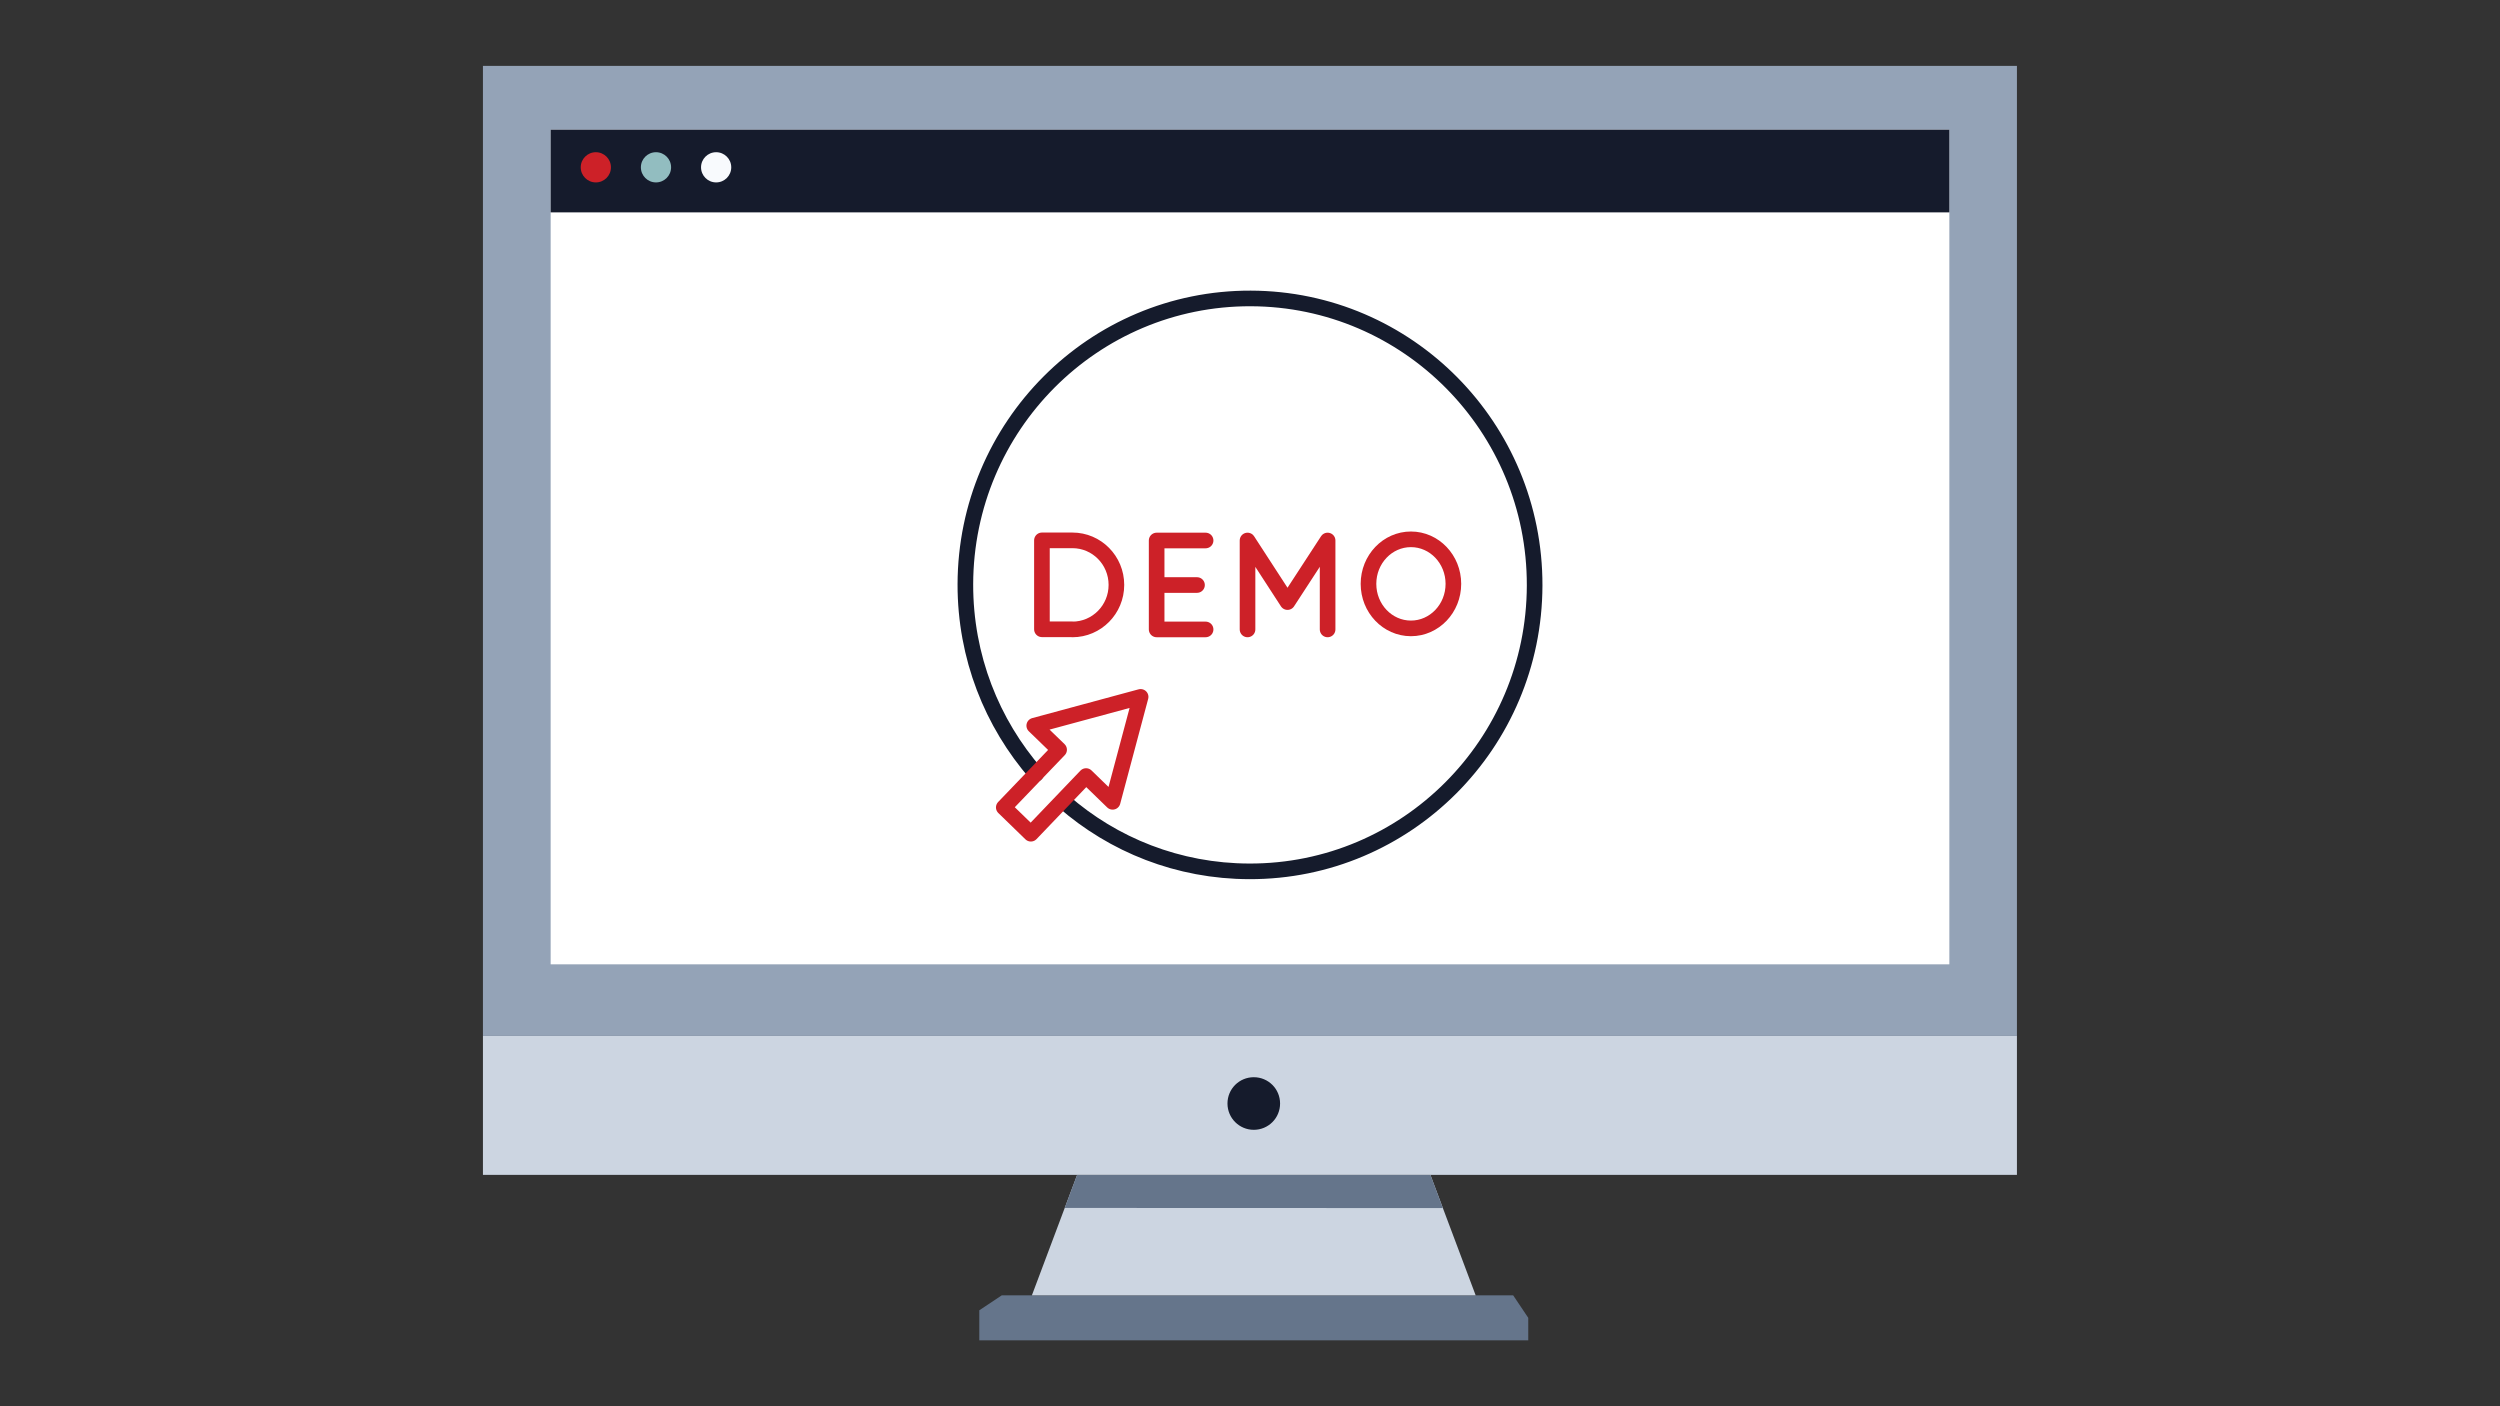 <?xml version="1.0" encoding="UTF-8"?><svg id="Layer_1" xmlns="http://www.w3.org/2000/svg" xmlns:xlink="http://www.w3.org/1999/xlink" viewBox="0 0 192 108"><rect x="0" y="0" width="192" height="108" fill="#333333" stroke="none"/><defs><style>.cls-1,.cls-2,.cls-3{fill:none;}.cls-4{clip-path:url(#clippath);}.cls-5{fill:#f8fafd;}.cls-6{fill:#fff;}.cls-7{fill:#65758b;}.cls-8{fill:#92bdc0;}.cls-9{fill:#ccd5e1;}.cls-10{fill:#cd2128;}.cls-11{fill:#151b2c;}.cls-12{fill:#94a3b7;}.cls-2{stroke:#151b2c;}.cls-2,.cls-3{stroke-linecap:round;stroke-linejoin:round;stroke-width:1.2px;}.cls-13{clip-path:url(#clippath-1);}.cls-14{clip-path:url(#clippath-2);}.cls-3{stroke:#cd2128;}</style><clipPath id="clippath"><rect class="cls-1" x="37.09" y="5.06" width="117.81" height="97.89"/></clipPath><clipPath id="clippath-1"><rect class="cls-1" x="37.09" y="5.06" width="117.81" height="97.89"/></clipPath><clipPath id="clippath-2"><rect class="cls-1" x="37.09" y="5.06" width="117.81" height="97.89"/></clipPath></defs><rect class="cls-9" x="37.09" y="79.55" width="117.81" height="10.68"/><rect class="cls-12" x="37.09" y="5.06" width="117.81" height="74.5"/><g class="cls-4"><path class="cls-11" d="m96.29,86.77c1.12,0,2.02-.9,2.02-2.02s-.9-2.02-2.02-2.02-2.02.9-2.02,2.02.91,2.02,2.02,2.02"/></g><polygon class="cls-7" points="76.94 99.48 75.21 100.63 75.21 102.94 117.37 102.94 117.37 101.21 116.21 99.48 76.94 99.48"/><polygon class="cls-9" points="79.25 99.48 82.72 90.24 109.86 90.24 113.33 99.48 79.25 99.48"/><polyline class="cls-7" points="81.77 92.77 82.72 90.24 109.86 90.24 110.81 92.78"/><rect class="cls-6" x="42.29" y="9.96" width="107.42" height="64.1"/><rect class="cls-11" x="42.29" y="9.96" width="107.42" height="6.35"/><g class="cls-13"><path class="cls-10" d="m45.76,14.01c.64,0,1.16-.52,1.16-1.16s-.52-1.16-1.16-1.16-1.16.52-1.16,1.16.52,1.16,1.16,1.16"/><path class="cls-8" d="m50.38,14.01c.64,0,1.16-.52,1.16-1.16s-.52-1.16-1.16-1.16-1.16.52-1.16,1.16.52,1.16,1.16,1.16"/><path class="cls-5" d="m55,14.01c.64,0,1.16-.52,1.16-1.16s-.52-1.16-1.16-1.16-1.16.52-1.16,1.16.52,1.16,1.16,1.16"/><path class="cls-2" d="m81.68,61.55c3.82,3.34,8.81,5.36,14.27,5.37,12.07.03,21.88-9.8,21.91-21.95.03-12.15-9.74-22.02-21.81-22.05-12.07-.03-21.88,9.8-21.91,21.95-.01,5.58,2.04,10.67,5.43,14.56"/><path class="cls-3" d="m82.36,48.34c1.87,0,3.38-1.53,3.38-3.42s-1.51-3.42-3.38-3.42h-2.34v6.83h2.34Z"/></g><polyline class="cls-3" points="92.59 41.51 88.83 41.51 88.83 48.34 92.59 48.34"/><line class="cls-3" x1="89.14" y1="44.93" x2="91.93" y2="44.93"/><g class="cls-14"><path class="cls-3" d="m108.36,48.26c1.8,0,3.26-1.53,3.26-3.42s-1.46-3.42-3.26-3.42-3.26,1.53-3.26,3.42,1.46,3.42,3.26,3.42Z"/></g><polyline class="cls-3" points="95.81 48.34 95.81 41.51 98.88 46.24 101.96 41.51 101.96 48.34"/><polygon class="cls-3" points="85.45 61.58 87.6 53.52 79.43 55.73 81.34 57.58 77.09 62.01 79.17 64.03 83.41 59.6 85.45 61.58"/></svg>